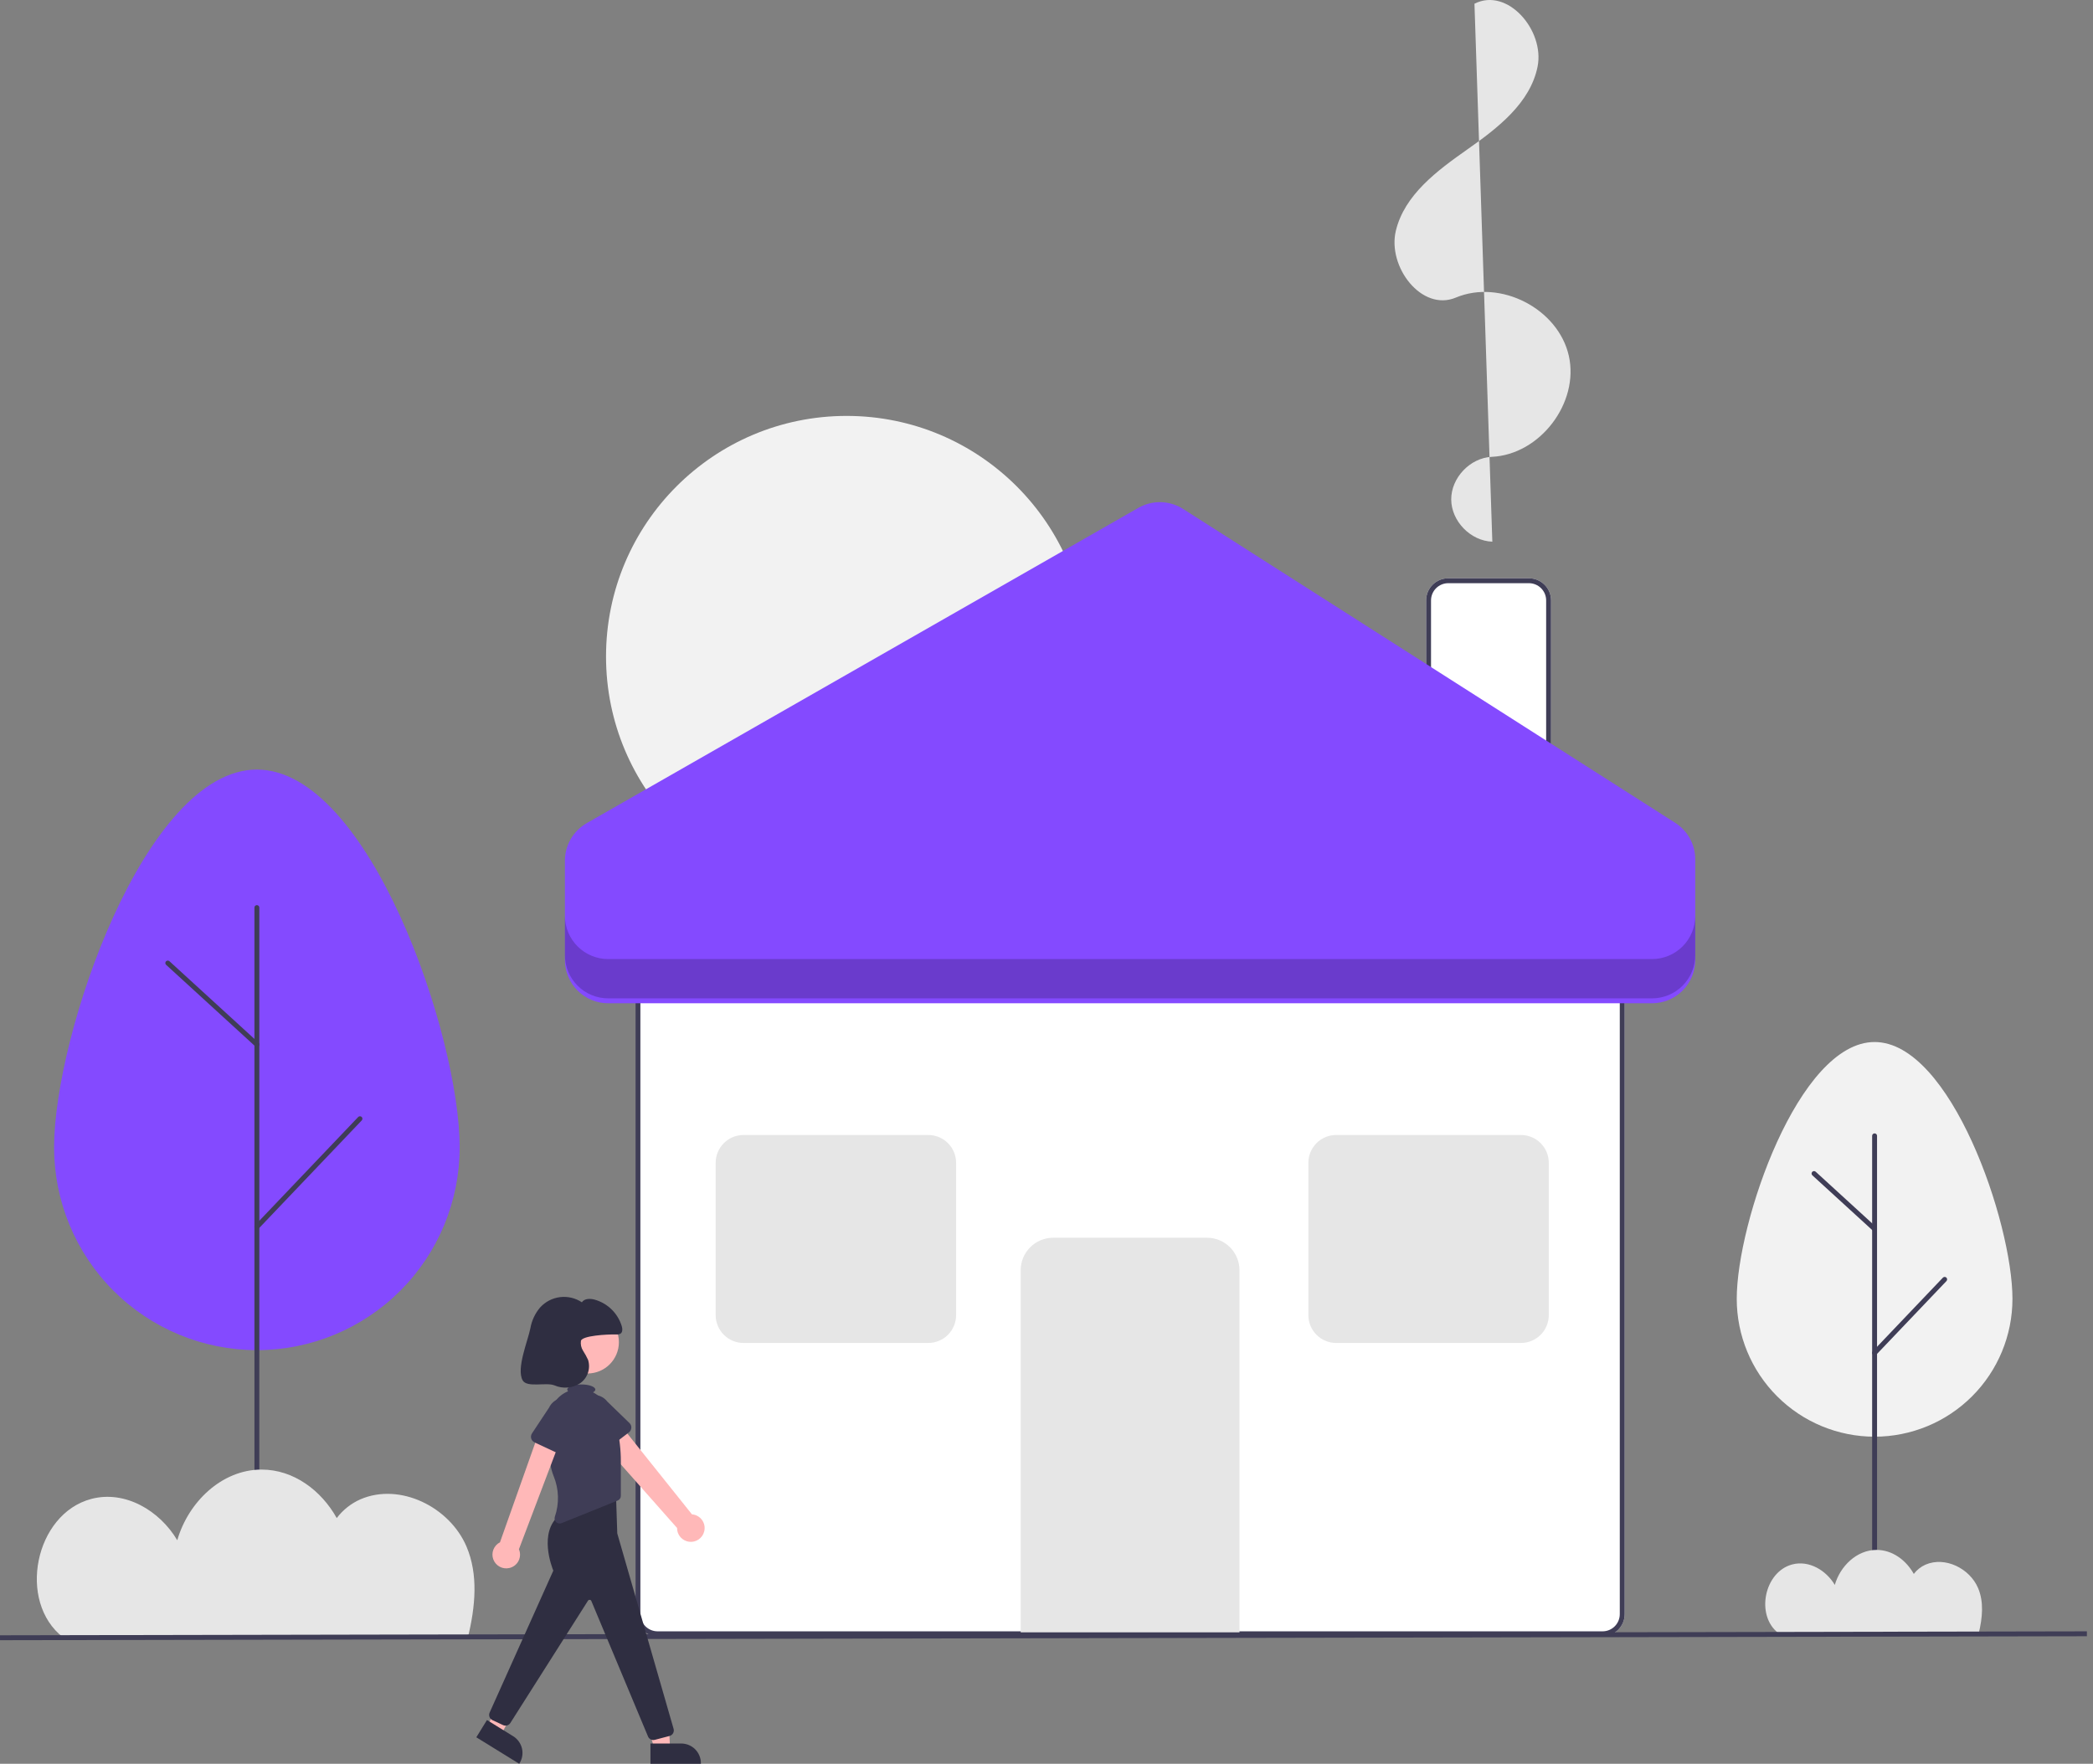 <svg xmlns="http://www.w3.org/2000/svg" width="178" height="150" viewBox="0 0 178 150" fill="none"><rect x="0" y="0" width="178" height="150" fill="#808080" stroke="none"/><g clip-path="url(#clip0_473_4458)"><path d="M136.294 139.153H55.924C55.426 139.152 54.948 138.954 54.596 138.602C54.244 138.25 54.045 137.772 54.045 137.274V82.394C54.045 81.896 54.244 81.418 54.596 81.066C54.948 80.713 55.426 80.515 55.924 80.515H136.294C136.792 80.515 137.27 80.713 137.622 81.066C137.974 81.418 138.172 81.896 138.173 82.394V137.274C138.172 137.772 137.974 138.25 137.622 138.602C137.27 138.954 136.792 139.152 136.294 139.153Z" fill="white"></path><path d="M136.294 139.153H55.924C55.426 139.152 54.948 138.954 54.596 138.602C54.244 138.25 54.045 137.772 54.045 137.274V82.394C54.045 81.896 54.244 81.418 54.596 81.066C54.948 80.713 55.426 80.515 55.924 80.515H136.294C136.792 80.515 137.27 80.713 137.622 81.066C137.974 81.418 138.172 81.896 138.173 82.394V137.274C138.172 137.772 137.974 138.25 137.622 138.602C137.27 138.954 136.792 139.152 136.294 139.153ZM55.924 80.932C55.537 80.933 55.165 81.087 54.891 81.361C54.617 81.635 54.463 82.006 54.462 82.394V137.274C54.463 137.661 54.617 138.033 54.891 138.307C55.165 138.581 55.537 138.735 55.924 138.735H136.294C136.681 138.735 137.053 138.581 137.327 138.307C137.601 138.033 137.755 137.661 137.755 137.274V82.394C137.755 82.006 137.601 81.635 137.327 81.361C137.053 81.087 136.681 80.933 136.294 80.932H55.924Z" fill="#3F3D56"></path><path d="M105.412 138.823H86.806V108.019C86.806 107.289 87.097 106.588 87.614 106.072C88.13 105.555 88.831 105.264 89.561 105.264H102.657C103.387 105.264 104.088 105.555 104.604 106.072C105.121 106.588 105.412 107.289 105.412 108.019V138.823Z" fill="#E6E6E6"></path><path d="M131.911 68.817H121.285V51.059C121.285 50.561 121.483 50.083 121.836 49.731C122.188 49.378 122.666 49.18 123.164 49.18H130.031C130.53 49.18 131.007 49.378 131.36 49.731C131.712 50.083 131.91 50.561 131.911 51.059V68.817Z" fill="white"></path><path d="M131.911 68.817H121.285V51.059C121.285 50.561 121.483 50.083 121.836 49.731C122.188 49.378 122.666 49.18 123.164 49.18H130.031C130.53 49.18 131.007 49.378 131.36 49.731C131.712 50.083 131.91 50.561 131.911 51.059V68.817ZM121.702 68.399H131.493V51.059C131.493 50.671 131.338 50.3 131.064 50.026C130.79 49.752 130.419 49.598 130.031 49.597H123.164C122.776 49.598 122.405 49.752 122.131 50.026C121.857 50.3 121.703 50.671 121.702 51.059V68.399Z" fill="#3F3D56"></path><path d="M72.002 76.294C83.302 76.294 92.463 67.133 92.463 55.833C92.463 44.532 83.302 35.371 72.002 35.371C60.701 35.371 51.54 44.532 51.54 55.833C51.54 67.133 60.701 76.294 72.002 76.294Z" fill="#F2F2F2"></path><path d="M126.916 46.066C125.073 46.008 123.433 44.328 123.42 42.484C123.407 40.64 125.023 38.936 126.865 38.852C130.966 38.665 134.323 34.264 133.421 30.259C132.518 26.254 127.598 23.719 123.813 25.308C120.909 26.527 117.975 22.686 118.711 19.624C119.447 16.562 122.232 14.505 124.808 12.695C127.385 10.884 130.141 8.758 130.763 5.671C131.385 2.584 128.201 -1.114 125.396 0.317" fill="#E6E6E6"></path><path d="M78.947 114.211H63.23C62.603 114.211 62.002 113.961 61.559 113.518C61.115 113.075 60.866 112.473 60.865 111.847V98.889C60.866 98.262 61.115 97.661 61.559 97.218C62.002 96.775 62.603 96.525 63.23 96.524H78.947C79.574 96.525 80.175 96.775 80.618 97.218C81.062 97.661 81.311 98.262 81.312 98.889V111.847C81.311 112.473 81.062 113.075 80.618 113.518C80.175 113.961 79.574 114.211 78.947 114.211Z" fill="#E6E6E6"></path><path d="M129.352 114.211H113.635C113.008 114.211 112.407 113.961 111.964 113.518C111.521 113.075 111.271 112.473 111.271 111.847V98.889C111.271 98.262 111.521 97.661 111.964 97.218C112.407 96.775 113.008 96.525 113.635 96.524H129.352C129.979 96.525 130.58 96.775 131.024 97.218C131.467 97.661 131.716 98.262 131.717 98.889V111.847C131.716 112.473 131.467 113.075 131.024 113.518C130.58 113.961 129.979 114.211 129.352 114.211Z" fill="#E6E6E6"></path><path d="M48.044 81.643V73.2C48.044 72.551 48.216 71.914 48.541 71.353C48.867 70.792 49.335 70.327 49.898 70.005L96.813 43.191C97.395 42.858 98.057 42.691 98.728 42.707C99.398 42.723 100.052 42.923 100.617 43.283L142.473 69.98C142.994 70.312 143.423 70.771 143.72 71.313C144.018 71.855 144.173 72.464 144.173 73.082V81.643C144.173 82.619 143.786 83.555 143.096 84.245C142.406 84.935 141.47 85.323 140.494 85.323H51.724C50.748 85.323 49.812 84.935 49.122 84.245C48.432 83.555 48.044 82.619 48.044 81.643Z" fill="#844AFF"></path><path opacity="0.2" d="M140.494 81.564H51.724C50.748 81.564 49.812 81.177 49.122 80.487C48.432 79.797 48.044 78.861 48.044 77.885V81.226C48.044 82.202 48.432 83.138 49.122 83.828C49.812 84.518 50.748 84.905 51.724 84.905H140.494C141.47 84.905 142.406 84.518 143.096 83.828C143.786 83.138 144.173 82.202 144.173 81.226V77.885C144.173 78.861 143.786 79.797 143.096 80.487C142.406 81.177 141.47 81.564 140.494 81.564Z" fill="black"></path><path d="M147.702 110.458C147.702 103.983 152.951 88.618 159.426 88.618C165.901 88.618 171.15 103.983 171.15 110.458C171.15 113.568 169.915 116.55 167.716 118.748C165.517 120.947 162.535 122.182 159.426 122.182C156.316 122.182 153.334 120.947 151.136 118.748C148.937 116.55 147.702 113.568 147.702 110.458Z" fill="#F2F2F2"></path><path d="M159.426 138.904C159.37 138.904 159.317 138.882 159.278 138.842C159.239 138.803 159.217 138.75 159.217 138.695V96.597C159.217 96.541 159.239 96.488 159.278 96.449C159.317 96.41 159.37 96.388 159.426 96.388C159.481 96.388 159.534 96.41 159.573 96.449C159.612 96.488 159.634 96.541 159.634 96.597V138.695C159.634 138.75 159.612 138.803 159.573 138.842C159.534 138.882 159.481 138.904 159.426 138.904Z" fill="#3F3D56"></path><path d="M159.426 115.266C159.385 115.266 159.345 115.254 159.311 115.231C159.276 115.209 159.25 115.177 159.234 115.139C159.218 115.101 159.213 115.06 159.22 115.02C159.227 114.979 159.246 114.942 159.274 114.913L165.234 108.658C165.253 108.639 165.276 108.623 165.301 108.612C165.326 108.601 165.353 108.594 165.381 108.594C165.408 108.593 165.435 108.598 165.461 108.608C165.486 108.618 165.51 108.632 165.53 108.651C165.549 108.67 165.565 108.693 165.576 108.718C165.588 108.743 165.594 108.77 165.594 108.798C165.595 108.825 165.59 108.852 165.58 108.878C165.57 108.903 165.556 108.927 165.537 108.947L159.577 115.201C159.557 115.221 159.534 115.238 159.508 115.249C159.482 115.26 159.454 115.266 159.426 115.266Z" fill="#3F3D56"></path><path d="M159.426 104.721C159.373 104.721 159.323 104.701 159.285 104.666L154.134 99.957C154.114 99.939 154.097 99.916 154.086 99.891C154.074 99.867 154.067 99.84 154.066 99.812C154.065 99.785 154.069 99.757 154.078 99.731C154.088 99.706 154.102 99.682 154.121 99.662C154.139 99.641 154.162 99.625 154.186 99.613C154.211 99.602 154.238 99.595 154.266 99.594C154.293 99.593 154.321 99.597 154.346 99.606C154.372 99.616 154.396 99.63 154.416 99.649L159.567 104.358C159.598 104.386 159.619 104.423 159.629 104.464C159.639 104.505 159.636 104.548 159.62 104.588C159.605 104.627 159.578 104.661 159.544 104.684C159.509 104.708 159.468 104.721 159.426 104.721Z" fill="#3F3D56"></path><path d="M4.6 97.575C4.6 88.05 12.321 65.447 21.846 65.447C31.371 65.447 39.093 88.05 39.093 97.575C39.093 102.149 37.276 106.536 34.042 109.77C30.807 113.005 26.42 114.822 21.846 114.822C17.272 114.822 12.885 113.005 9.651 109.77C6.417 106.536 4.6 102.149 4.6 97.575Z" fill="#844AFF"></path><path d="M21.846 139.322C21.791 139.322 21.738 139.3 21.699 139.26C21.66 139.221 21.638 139.168 21.638 139.113V77.184C21.638 77.129 21.66 77.076 21.699 77.037C21.738 76.998 21.791 76.976 21.846 76.976C21.902 76.976 21.955 76.998 21.994 77.037C22.033 77.076 22.055 77.129 22.055 77.184V139.113C22.055 139.168 22.033 139.221 21.994 139.26C21.955 139.3 21.902 139.322 21.846 139.322Z" fill="#3F3D56"></path><path d="M21.846 104.548C21.806 104.548 21.766 104.536 21.732 104.514C21.697 104.491 21.671 104.459 21.655 104.422C21.639 104.384 21.634 104.343 21.641 104.303C21.648 104.262 21.667 104.225 21.695 104.196L30.463 94.995C30.501 94.955 30.553 94.932 30.609 94.931C30.664 94.929 30.718 94.95 30.758 94.988C30.798 95.026 30.821 95.079 30.823 95.135C30.824 95.19 30.803 95.243 30.765 95.284L21.998 104.484C21.978 104.504 21.955 104.521 21.929 104.532C21.903 104.543 21.875 104.549 21.846 104.548Z" fill="#3F3D56"></path><path d="M21.846 89.037C21.794 89.037 21.744 89.018 21.706 88.983L14.129 82.055C14.088 82.018 14.064 81.966 14.061 81.91C14.059 81.855 14.078 81.801 14.116 81.76C14.153 81.719 14.205 81.695 14.261 81.693C14.316 81.69 14.37 81.71 14.411 81.747L21.987 88.674C22.018 88.703 22.04 88.74 22.05 88.781C22.059 88.822 22.056 88.865 22.041 88.904C22.026 88.943 21.999 88.977 21.964 89.001C21.93 89.025 21.889 89.037 21.846 89.037Z" fill="#3F3D56"></path><path d="M151.236 138.883C151.256 138.898 151.277 138.912 151.297 138.927H168.275C168.608 137.579 168.725 136.23 168.228 135.058C167.52 133.388 165.425 132.346 163.759 133.063C163.364 133.238 163.02 133.51 162.76 133.854C162.109 132.688 160.941 131.81 159.593 131.811C157.904 131.812 156.5 133.193 156.042 134.788C155.304 133.543 153.846 132.672 152.422 133.047C150.039 133.673 149.287 137.377 151.236 138.883Z" fill="#E6E6E6"></path><path d="M5.375 139.256C5.415 139.287 5.457 139.315 5.497 139.345H39.772C40.443 136.624 40.681 133.9 39.677 131.534C38.248 128.164 34.018 126.059 30.655 127.507C29.858 127.859 29.164 128.408 28.638 129.103C27.324 126.75 24.966 124.977 22.245 124.979C18.836 124.981 16.002 127.769 15.076 130.989C13.587 128.475 10.645 126.718 7.769 127.474C2.959 128.738 1.44 136.215 5.375 139.256Z" fill="#E6E6E6"></path><path d="M177.481 138.736L0 139.072L0.001 139.49L177.481 139.154L177.481 138.736Z" fill="#3F3D56"></path><path d="M59.89 130.239C59.932 130.074 59.938 129.901 59.906 129.734C59.875 129.567 59.807 129.408 59.708 129.27C59.608 129.131 59.48 129.016 59.331 128.933C59.183 128.849 59.018 128.799 58.848 128.787L52.216 120.496L50.576 122.025L57.581 129.945C57.578 130.232 57.681 130.51 57.87 130.726C58.059 130.942 58.32 131.081 58.605 131.117C58.889 131.154 59.177 131.084 59.414 130.922C59.651 130.76 59.82 130.517 59.89 130.239Z" fill="#FFB8B8"></path><path d="M53.488 121.813L51.393 123.418C51.333 123.463 51.264 123.496 51.191 123.512C51.118 123.529 51.042 123.53 50.968 123.514C50.895 123.499 50.825 123.468 50.765 123.424C50.705 123.379 50.654 123.322 50.618 123.256L49.341 120.955C49.109 120.649 49.009 120.263 49.061 119.882C49.113 119.502 49.314 119.157 49.62 118.924C49.925 118.692 50.311 118.59 50.692 118.641C51.073 118.692 51.418 118.892 51.651 119.197L53.535 121.023C53.588 121.075 53.63 121.138 53.658 121.208C53.685 121.278 53.697 121.353 53.692 121.428C53.688 121.503 53.667 121.577 53.632 121.643C53.597 121.709 53.548 121.767 53.488 121.813Z" fill="#3F3D56"></path><path d="M49.969 116.807C51.441 116.807 52.634 115.614 52.634 114.142C52.634 112.671 51.441 111.478 49.969 111.478C48.497 111.478 47.304 112.671 47.304 114.142C47.304 115.614 48.497 116.807 49.969 116.807Z" fill="#FFB8B8"></path><path d="M55.658 148.71H56.988L56.861 146.221H54.898L55.658 148.71Z" fill="#FFB8B8"></path><path d="M55.318 148.276L57.938 148.276C58.157 148.276 58.374 148.32 58.577 148.403C58.779 148.487 58.964 148.61 59.119 148.765C59.274 148.92 59.397 149.104 59.48 149.307C59.564 149.509 59.608 149.727 59.608 149.946V150L55.318 150L55.318 148.276Z" fill="#2F2E41"></path><path d="M41.475 146.827L42.607 147.526L43.807 145.341L42.438 144.484L41.475 146.827Z" fill="#FFB8B8"></path><path d="M41.415 146.279L43.643 147.656C43.83 147.771 43.992 147.922 44.12 148.1C44.248 148.278 44.34 148.479 44.391 148.692C44.441 148.906 44.449 149.127 44.414 149.343C44.379 149.56 44.302 149.767 44.186 149.954L44.158 150L40.509 147.746L41.415 146.279Z" fill="#2F2E41"></path><path d="M55.562 147.981C55.463 147.981 55.366 147.95 55.285 147.894C55.203 147.838 55.141 147.758 55.106 147.666L50.294 136.162C50.284 136.134 50.266 136.109 50.243 136.09C50.219 136.072 50.191 136.06 50.161 136.056C50.132 136.053 50.101 136.058 50.074 136.07C50.047 136.082 50.024 136.102 50.007 136.127L43.397 146.54C43.332 146.637 43.235 146.707 43.122 146.739C43.01 146.77 42.89 146.76 42.785 146.71L41.88 146.288C41.764 146.233 41.675 146.136 41.63 146.016C41.585 145.896 41.589 145.763 41.641 145.646L47.057 133.574C46.939 133.286 45.785 130.332 47.557 128.873L47.57 128.865L52.375 126.722L52.496 130.408L57.286 147.027C57.304 147.089 57.31 147.155 57.302 147.219C57.294 147.284 57.274 147.346 57.242 147.403C57.209 147.46 57.166 147.509 57.115 147.549C57.063 147.589 57.004 147.618 56.941 147.634L55.687 147.964C55.646 147.975 55.604 147.981 55.562 147.981Z" fill="#2F2E41"></path><path d="M52.448 121.33C52.265 120.595 52.005 119.855 51.658 119.513C51.53 119.389 51.41 119.256 51.298 119.117C51.064 118.823 50.77 118.582 50.435 118.41C50.558 118.342 50.63 118.261 50.63 118.173C50.63 117.934 50.095 117.739 49.436 117.739C48.777 117.739 48.243 117.934 48.243 118.173C48.244 118.201 48.252 118.228 48.264 118.253C48.276 118.279 48.293 118.301 48.314 118.319C47.883 118.495 47.509 118.785 47.232 119.159C46.956 119.532 46.786 119.974 46.743 120.437C46.589 122.088 46.544 124.198 47.084 125.533C47.538 126.637 47.574 127.868 47.186 128.996C47.16 129.075 47.156 129.159 47.177 129.24C47.197 129.32 47.24 129.393 47.3 129.45C47.361 129.506 47.436 129.545 47.517 129.56C47.599 129.575 47.683 129.567 47.76 129.535L52.528 127.614C52.608 127.582 52.677 127.526 52.725 127.454C52.774 127.383 52.8 127.298 52.8 127.211V124.293C52.804 123.295 52.685 122.299 52.448 121.33Z" fill="#3F3D56"></path><path d="M43.324 133.349C43.49 133.311 43.646 133.236 43.78 133.131C43.914 133.026 44.023 132.893 44.1 132.741C44.177 132.588 44.22 132.421 44.226 132.251C44.231 132.081 44.199 131.911 44.132 131.755L47.863 121.916L45.971 121.428L42.52 131.165C42.264 131.295 42.065 131.515 41.961 131.782C41.856 132.049 41.853 132.345 41.952 132.614C42.051 132.883 42.246 133.107 42.498 133.242C42.751 133.378 43.045 133.416 43.324 133.349Z" fill="#FFB8B8"></path><path d="M47.847 123.783L45.457 122.664C45.389 122.632 45.328 122.586 45.28 122.529C45.231 122.471 45.196 122.404 45.175 122.332C45.155 122.26 45.15 122.184 45.162 122.11C45.174 122.035 45.201 121.965 45.243 121.902L46.696 119.708C46.861 119.361 47.157 119.094 47.518 118.965C47.88 118.836 48.278 118.856 48.625 119.02C48.972 119.183 49.24 119.478 49.371 119.839C49.501 120.2 49.483 120.598 49.321 120.946L48.57 123.459C48.548 123.531 48.511 123.598 48.462 123.654C48.412 123.711 48.351 123.756 48.283 123.787C48.214 123.817 48.14 123.833 48.065 123.832C47.99 123.832 47.916 123.815 47.847 123.783Z" fill="#3F3D56"></path><path d="M52.417 113.487C52.537 113.501 52.659 113.479 52.767 113.423C52.963 113.295 52.944 113.002 52.877 112.777C52.712 112.237 52.413 111.747 52.008 111.353C51.603 110.959 51.105 110.674 50.561 110.523C50.181 110.422 49.701 110.426 49.484 110.753C48.939 110.389 48.281 110.234 47.631 110.313C46.98 110.393 46.38 110.704 45.939 111.188C45.507 111.694 45.22 112.307 45.106 112.962C44.879 114.077 43.903 116.379 44.444 117.381C44.803 118.048 46.457 117.528 47.157 117.819C47.506 117.97 47.886 118.034 48.265 118.003C48.644 117.973 49.009 117.849 49.329 117.643C49.642 117.428 49.877 117.117 50 116.757C50.123 116.397 50.126 116.007 50.011 115.645C49.888 115.379 49.747 115.122 49.588 114.876C49.428 114.627 49.363 114.329 49.404 114.036C49.502 113.59 51.606 113.47 52.417 113.487Z" fill="#2F2E41"></path></g><defs><clipPath id="clip0_473_4458"><rect width="177.481" height="150" fill="white"></rect></clipPath></defs></svg>